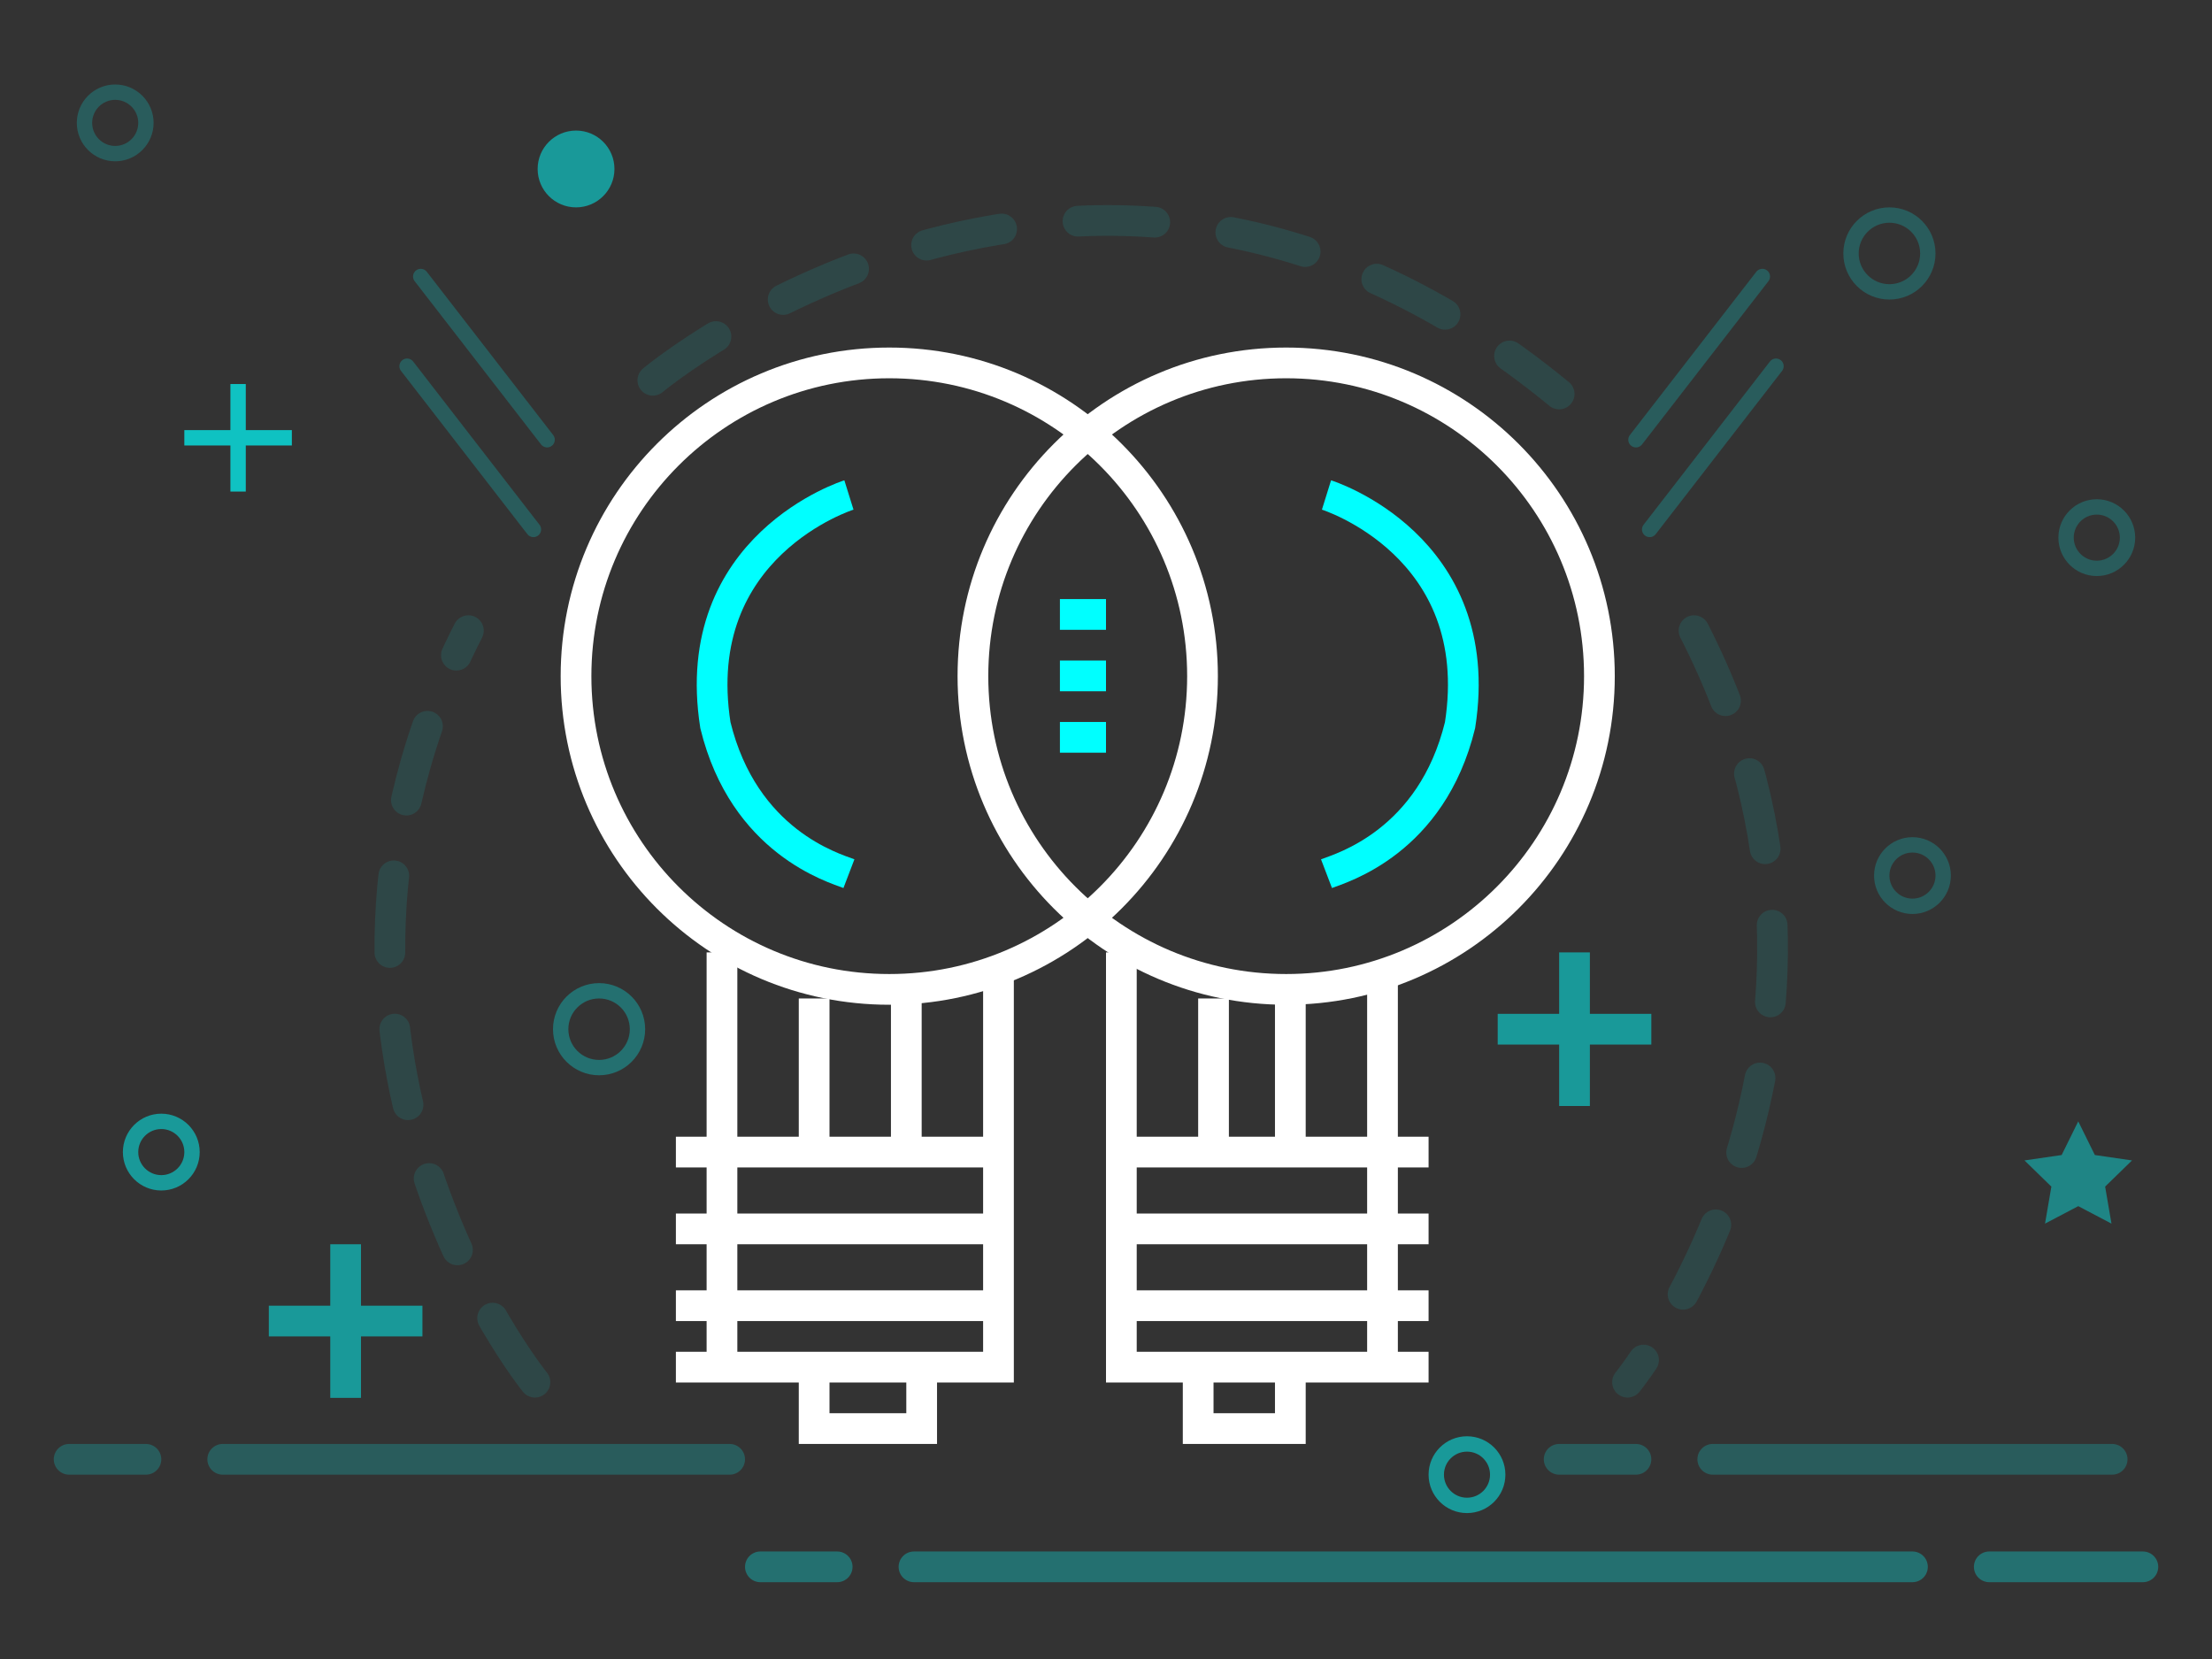 <?xml version="1.0" encoding="utf-8"?>
<svg version="1.1" id="nio-x1" xmlns="http://www.w3.org/2000/svg" xmlns:xlink="http://www.w3.org/1999/xlink" x="0px" y="0px"
	 width="144px" height="108px" viewBox="0 0 144 108" enable-background="new 0 0 144 108" xml:space="preserve">
	<rect x="0" y="0" width="144" height="108" fill="#333333" stroke="none"/>
	<path opacity="0.5" fill="none" stroke="#00FFFF" stroke-width="2" stroke-miterlimit="10" d="M17.5,86h10 M22.5,81 v10"/>
	<path opacity="0.7" fill="none" stroke="#00FFFF" stroke-miterlimit="10" d="M12,28.5h7 M15.5,25v7"/>
	<path opacity="0.5" fill="none" stroke="#00FFFF" stroke-width="2" stroke-miterlimit="10" d="M97.5,67h10 M102.5,62 v10"/>
	<path opacity="0.3" fill="none" stroke="#00FFFF" stroke-miterlimit="10" d="M41.5,67c0,1.381-1.119,2.5-2.5,2.5 s-2.5-1.119-2.5-2.5s1.119-2.5,2.5-2.5S41.5,65.619,41.5,67z"/>
	<circle opacity="0.5" fill="#00FFFF" cx="37.5" cy="11" r="2.5"/>
	<path opacity="0.2" fill="none" stroke="#00FFFF" stroke-miterlimit="10" d="M125.5,16.5c0,1.381-1.119,2.5-2.5,2.5 s-2.5-1.119-2.5-2.5s1.119-2.5,2.5-2.5S125.5,15.119,125.5,16.5z"/>
	<path opacity="0.2" fill="none" stroke="#00FFFF" stroke-width="2" stroke-linecap="round" stroke-miterlimit="10" stroke-dasharray="5,5,100" d="M4.5,95h43"/>	
	<path opacity="0.3" fill="none" stroke="#00FFFF" stroke-width="2" stroke-linecap="round" stroke-miterlimit="10" stroke-dasharray="5,5,65,5,10" d="M49.5,102h90"/>
	<path opacity="0.5" fill="none" stroke="#00FFFF" stroke-miterlimit="10" d="M12.5,75c0,1.105-0.896,2-2,2s-2-0.895-2-2 c0-1.104,0.896-2,2-2S12.5,73.896,12.5,75z"/>
	<circle opacity="0.5" fill="none" stroke="#00FFFF" stroke-miterlimit="10" cx="95.5" cy="96" r="2"/>
	<path opacity="0.2" fill="none" stroke="#00FFFF" stroke-linecap="round" stroke-miterlimit="10" d="M115.617,23.839l-8.226,10.628 M106.5,28.627L114.728,18"/>
	<path opacity="0.2" fill="none" stroke="#00FFFF" stroke-linecap="round" stroke-miterlimit="10" d="M26.5,23.839l8.226,10.628 M35.617,28.627L27.39,18"/>
	<polygon opacity="0.4" fill="#00FFFF" points="135.293,73 136.374,75.191 138.793,75.543 137.043,77.248 137.456,79.657 135.293,78.52 133.13,79.657 133.543,77.248 131.793,75.543 134.212,75.191 	"/>
	<path opacity="0.2" fill="none" stroke="#00FFFF" stroke-miterlimit="10" d="M9.5,8c0,1.104-0.896,2-2,2s-2-0.896-2-2s0.896-2,2-2 S9.5,6.896,9.5,8z"/>
	<path opacity="0.2" fill="none" stroke="#00FFFF" stroke-miterlimit="10" d="M126.5,57c0,1.104-0.896,2-2,2s-2-0.896-2-2 s0.896-2,2-2S126.5,55.896,126.5,57z"/>
	<path opacity="0.2" fill="none" stroke="#00FFFF" stroke-miterlimit="10" d="M138.5,35c0,1.104-0.896,2-2,2s-2-0.896-2-2 s0.896-2,2-2S138.5,33.896,138.5,35z"/>
	<path opacity="0.1" fill="none" stroke="#00FFFF" stroke-width="2" stroke-linecap="round" stroke-miterlimit="10" stroke-dasharray="5,5" d="M110.281,41.054c13.639,26.683-4.33,48.925-4.33,48.925 M34.823,89.979c0,0-17.97-22.242-4.331-48.925 M42.5,24.756 c0,0,28.703-23.991,59,0.891"/>	
	<path opacity="0.2" fill="none" stroke="#00FFFF" stroke-width="2" stroke-linecap="round" stroke-miterlimit="10" stroke-dasharray="5,5,100" d="M101.5,95h36"/>
	<path fill="none" stroke="#FFFFFF" stroke-width="2" stroke-miterlimit="10" d="M47,62v28 M44,89h22 M44,85h22 M44,80h22 M44,75h22 M53,65v11 M59,65v11 M53,89v5 M52,93h9 M60,93v-4 M65,63v27"/>
	<path fill="none" stroke="#00FFFF" stroke-width="3" stroke-miterlimit="10" d="M70.5,39v2 M70.5,43v2 M70.5,47v2"/>
	<path fill="none" stroke="#FFFFFF" stroke-width="2" stroke-miterlimit="10" d="M78.283,44.017c0,11.263-9.13,20.392-20.392,20.392	c-11.264,0-20.392-9.129-20.392-20.392c0-11.262,9.128-20.392,20.392-20.392C69.153,23.625,78.283,32.755,78.283,44.017z M63.337,44.017c0,11.263,9.131,20.392,20.392,20.392c11.263,0,20.392-9.129,20.392-20.392c0-11.262-9.129-20.392-20.392-20.392	C72.468,23.625,63.337,32.755,63.337,44.017z"/>
	<path fill="none" stroke="#FFFFFF" stroke-width="2" stroke-miterlimit="10" d="M90,63v27 M93,89H72 M93,85H73 M93,80H73 M93,75H73	 M84,65v11 M79,65v11 M84,89v5 M85,93h-8 M78,94v-5 M73,62v28"/>
	<path fill="none" stroke="#00FFFF" stroke-width="2" stroke-miterlimit="10" d="M55.265,56.875c-0.995-0.38-6.834-2.066-8.693-9.667 c-1.83-11.704,8.693-14.985,8.693-14.985 M86.354,56.875c0.996-0.38,6.835-2.066,8.694-9.667c1.83-11.704-8.694-14.985-8.694-14.985	"/>
</svg>